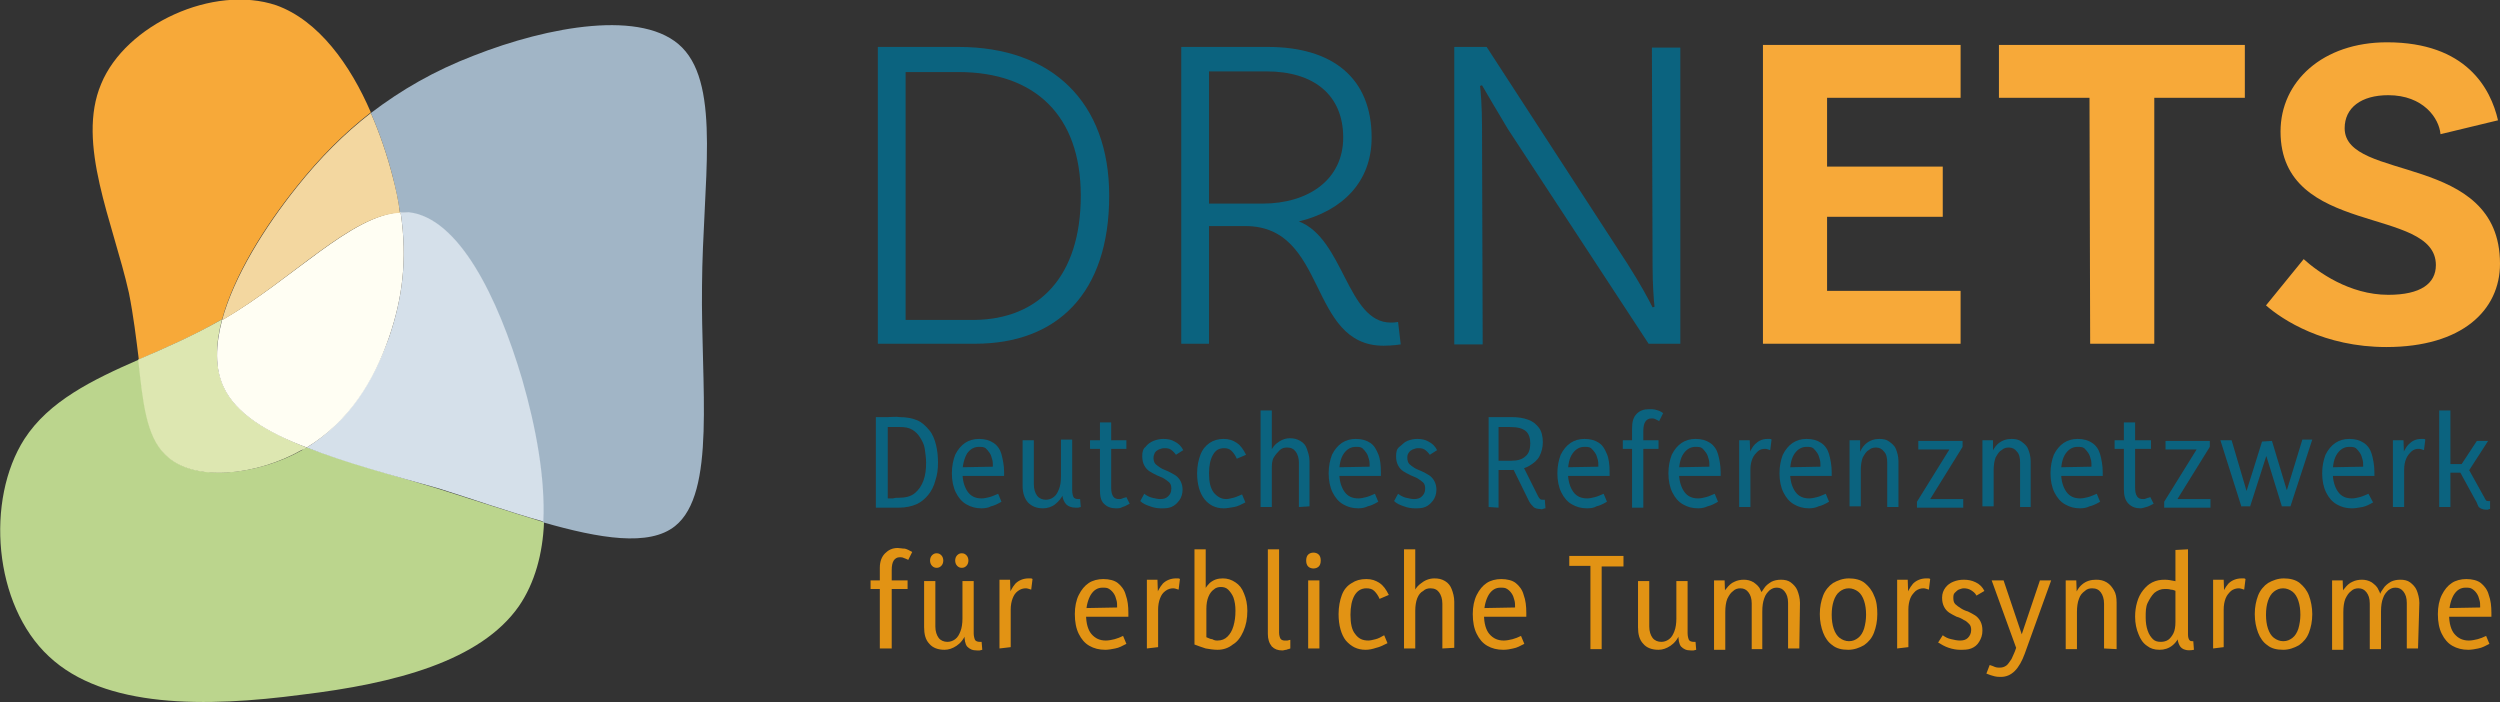 <?xml version="1.0" encoding="UTF-8"?>
<!-- Generator: Adobe Illustrator 28.1.0, SVG Export Plug-In . SVG Version: 6.00 Build 0)  -->
<svg xmlns="http://www.w3.org/2000/svg" xmlns:xlink="http://www.w3.org/1999/xlink" version="1.1" id="Ebene_2_00000045599239759368874940000005926786014333056700_" x="0px" y="0px" viewBox="0 0 378.2 106.2" style="enable-background:new 0 0 378.2 106.2;" xml:space="preserve">
<rect x="0" y="0" width="378.2" height="106.2" fill="#333333" stroke="none"/>
<style type="text/css">
	.st0{fill:#F7A939;}
	.st1{fill:#BBD58D;}
	.st2{fill:#DDE7B1;}
	.st3{fill:#A1B5C6;}
	.st4{fill:#D5E0EA;}
	.st5{fill:#FFFEF3;}
	.st6{fill:#F3D7A0;}
	.st7{fill:#0B637F;}
	.st8{fill:#E29314;}
</style>
<g id="Ebene_1-2">
	<g>
		<g>
			<path class="st0" d="M21,54.4c-0.4-3.2-0.8-6.6-1.5-10.1c-2.4-10.7-8-22.6-4.2-31.6c3.7-9,17-15.1,26.5-11.9     C48.2,3.1,53,9.8,56.1,17c-4,3.1-7.7,6.8-11.2,11.2c-4.9,6.1-9.5,13.5-11.3,20.1C29.5,50.7,25.1,52.6,21,54.4L21,54.4z"></path>
			<path class="st1" d="M7.4,99.3C-1,91.5-2.2,75.6,3.7,66.4c3.7-5.7,10.2-8.9,17.3-12c0.7,6.3,1.2,11.6,4.1,14.4     c4.3,4.2,13.8,3.1,20.6-0.7c0.2-0.2,0.5-0.3,0.8-0.4c5.8,2.2,12.8,4.1,20,6.3c5.4,1.7,10.8,3.5,15.8,5c-0.2,4.8-1.4,9.2-3.8,12.7     c-5.8,8.3-18.7,11.7-32.9,13.4C31.2,107,15.8,107.2,7.4,99.3L7.4,99.3z"></path>
			<path class="st2" d="M25,68.8c-2.9-2.8-3.4-8-4.1-14.4c4.2-1.8,8.5-3.7,12.7-6.1c-1,3.7-1.1,7.2,0.2,10.1     c1.8,4.1,6.5,6.9,12.6,9.3c-0.2,0.2-0.5,0.3-0.8,0.4C38.9,71.9,29.3,73.1,25,68.8z"></path>
			<path class="st3" d="M82.1,79c0.3-6.7-1.1-14.2-3.2-21.5c-3.7-12.6-9.6-24.6-17.2-25.3c-0.4,0-0.8-0.1-1.2,0     c-0.2-1.7-0.6-3.5-1.1-5.5c-0.8-3.1-1.9-6.4-3.3-9.6c4.6-3.5,9.6-6.4,15.6-8.7c11.2-4.4,25.7-7.1,31.5-1.2c5.9,6,3.1,20.6,3,36     c-0.2,15.3,2.2,31.4-4.1,36.4C98.2,82.7,90.8,81.5,82.1,79L82.1,79z"></path>
			<path class="st4" d="M46.4,67.7c6.3-3.9,10.1-10.2,12.5-16.8c1.9-5.6,2.8-11.5,1.7-18.8c0.4,0,0.8,0,1.2,0     c7.6,0.8,13.5,12.8,17.2,25.3c2.1,7.3,3.5,14.9,3.2,21.5c-5-1.4-10.4-3.3-15.8-5C59.3,71.9,52.2,70,46.4,67.7L46.4,67.7z"></path>
			<path class="st5" d="M33.8,58.5c-1.3-2.8-1.2-6.3-0.2-10.1c0,0,0.1-0.1,0.2-0.1c10.5-6.1,19.4-15.8,26.8-16.2     c1.1,7.3,0.2,13.2-1.7,18.8c-2.3,6.7-6.1,12.9-12.5,16.8C40.3,65.4,35.6,62.5,33.8,58.5L33.8,58.5z"></path>
			<path class="st6" d="M33.6,48.4c1.8-6.6,6.5-14.1,11.3-20.1c3.5-4.4,7.2-8.1,11.2-11.2c1.4,3.2,2.5,6.5,3.3,9.6     c0.5,1.9,0.9,3.7,1.1,5.5c-7.4,0.3-16.2,10-26.8,16.2C33.7,48.3,33.7,48.3,33.6,48.4L33.6,48.4z"></path>
		</g>
		<g>
			<g>
				<path class="st0" d="M276.4,14.8v10.4h17.5v7.6h-17.5V44h20.2v8h-29.9V6.8h29.9v8H276.4z"></path>
				<path class="st0" d="M316.1,14.8h-13.7v-8h37.2v8h-13.7V52h-9.7L316.1,14.8L316.1,14.8z"></path>
				<path class="st0" d="M361.3,14.4c-4.1,0-6.6,1.9-6.6,5c0,8.2,23.5,3.6,23.5,20.5c0,7-5.7,12.6-17.2,12.6      c-9.4,0-15.7-4.1-18.2-6.3l5.7-7c2.1,1.9,6.9,5.4,12.8,5.4c4.9,0,7.2-1.7,7.2-4.5c0-9-23.5-4.2-23.5-20.2      c0-7.6,6.4-13.5,16.1-13.5c12,0,15.7,7,16.8,11.8l-8.7,2.1C369,17.9,366.6,14.4,361.3,14.4L361.3,14.4z"></path>
				<path class="st7" d="M167.8,29.6c0,14.8-7.9,22.4-20.3,22.4h-14.7V7.1h12.2C159.2,7.1,167.8,15.5,167.8,29.6z M163.5,29.6      c0-12.2-7-18.7-18.5-18.7H137v37.5h10.4C157.1,48.3,163.5,41.9,163.5,29.6L163.5,29.6z"></path>
				<path class="st7" d="M211.9,52.1c0,0-1.2,0.2-2.6,0.2c-11.5,0-8.4-18.1-20.9-18.1h-5.5V52h-4.2V7.1h13.1      c9.8,0,15.7,4.7,15.7,13.7c0,6.8-4.5,11.1-11,12.7c6.8,2.6,7.3,15.3,13.9,15.3c0.7,0,1.1-0.1,1.1-0.1L211.9,52.1L211.9,52.1z       M191,30.8c6.9,0,12.2-3.6,12.2-10s-4.4-10-11.6-10h-8.7v20L191,30.8L191,30.8z"></path>
				<path class="st7" d="M254.3,52h-4.9l-21.3-32.5c-1.4-2.3-3.6-6.1-3.9-6.6l-0.3,0.1c0.1,0.6,0.3,3.3,0.3,6.1l0.1,33H220V7.1h4.9      l21.3,32.8c2.1,3.3,3.2,5.4,3.8,6.6l0.3-0.1c-0.1-0.8-0.3-3.3-0.3-6.2l-0.1-33h4.3V52L254.3,52z"></path>
			</g>
			<g>
				<path class="st7" d="M136.1,63.1c1.1,0,2,0.2,2.7,0.5s1.3,0.9,1.8,1.5s0.8,1.4,1,2.2c0.2,0.8,0.3,1.7,0.3,2.7s-0.1,1.8-0.4,2.7      c-0.2,0.8-0.6,1.6-1.1,2.2s-1.1,1.1-1.8,1.4c-0.7,0.3-1.6,0.5-2.6,0.5c-0.5,0-1.1,0-1.7,0c-0.6,0-1.2,0-1.8,0V63.1      c0.6,0,1.2,0,1.8,0C135,63.1,135.5,63,136.1,63.1L136.1,63.1z M136,75.3c1,0,1.8-0.2,2.4-0.7s1-1.1,1.3-1.9      c0.3-0.8,0.4-1.7,0.4-2.7c0-0.7-0.1-1.4-0.2-2.1s-0.4-1.2-0.7-1.7c-0.3-0.5-0.7-0.9-1.2-1.2c-0.5-0.3-1.1-0.4-1.9-0.4      c-0.3,0-0.6,0-1,0s-0.8,0-1.1,0l0.3-0.3v11.4l-0.3-0.3c0.4,0,0.8,0,1.1,0C135.4,75.3,135.7,75.3,136,75.3L136,75.3z"></path>
				<path class="st7" d="M148.5,76.9c-0.9,0-1.6-0.2-2.3-0.6c-0.7-0.4-1.2-1-1.6-1.8s-0.6-1.8-0.6-2.9c0-1.1,0.2-2,0.5-2.8      c0.4-0.8,0.9-1.4,1.5-1.8c0.6-0.4,1.3-0.6,2.1-0.6c0.9,0,1.6,0.2,2.2,0.6s1,1,1.2,1.7c0.2,0.8,0.4,1.7,0.4,2.7V72h-7l0-1.3      l5.3-0.1c0-0.4,0-0.8-0.1-1.1c-0.1-0.4-0.2-0.7-0.4-1s-0.4-0.5-0.6-0.7c-0.3-0.2-0.6-0.2-1-0.2c-0.7,0-1.3,0.3-1.8,1      c-0.4,0.7-0.7,1.7-0.7,2.9s0.3,2.2,0.8,2.9s1.2,1,2.1,1c0.4,0,0.8-0.1,1.2-0.2s0.8-0.3,1.3-0.5l0.5,1.2      c-0.5,0.3-1.1,0.6-1.6,0.7C149.6,76.8,149,76.9,148.5,76.9L148.5,76.9z"></path>
				<path class="st7" d="M160.7,74.6h0.2c-0.3,0.8-0.8,1.3-1.3,1.7s-1.2,0.6-1.8,0.6c-1,0-1.7-0.3-2.3-0.9c-0.5-0.6-0.8-1.4-0.8-2.5      v-6.9h1.7v6.7c0,0.7,0.2,1.3,0.5,1.7c0.3,0.4,0.8,0.6,1.3,0.6c0.4,0,0.8-0.1,1.2-0.4c0.4-0.3,0.6-0.7,0.8-1.2      c0.2-0.5,0.3-1.1,0.3-1.9v-5.6h1.7v7.7c0,0.4,0.1,0.8,0.2,1c0.1,0.2,0.4,0.3,0.7,0.3h0.1c0,0,0.1,0,0.2,0l0.1,1.2      c-0.1,0-0.3,0.1-0.4,0.1s-0.3,0-0.4,0c-0.6,0-1.1-0.2-1.4-0.5S160.7,75.4,160.7,74.6L160.7,74.6z"></path>
				<path class="st7" d="M164.9,67.9v-1.3h5.5v1.3H164.9z M168.8,76.9c-0.7,0-1.3-0.2-1.8-0.7s-0.6-1.2-0.6-2.2V63.9h1.7v9.9      c0,0.6,0.1,1,0.3,1.3c0.2,0.3,0.5,0.4,0.9,0.4c0.2,0,0.3,0,0.5-0.1c0.2-0.1,0.4-0.1,0.6-0.2l0.5,1c-0.4,0.2-0.7,0.4-1.1,0.5      C169.5,76.9,169.2,76.9,168.8,76.9L168.8,76.9z"></path>
				<path class="st7" d="M175.6,76.9c-0.5,0-1.1-0.1-1.6-0.3c-0.6-0.2-1.1-0.4-1.5-0.8l0.6-1.1c0.4,0.3,0.8,0.5,1.2,0.6      s0.9,0.2,1.2,0.2c0.5,0,0.9-0.1,1.2-0.4s0.5-0.6,0.5-1.2c0-0.4-0.1-0.7-0.3-0.9c-0.2-0.2-0.5-0.4-0.8-0.6s-0.7-0.3-1.1-0.5      s-0.8-0.4-1.1-0.6s-0.6-0.5-0.8-0.9s-0.3-0.8-0.3-1.4s0.1-1.1,0.5-1.4c0.3-0.4,0.7-0.7,1.2-0.9s1-0.3,1.5-0.3      c0.6,0,1.2,0.1,1.7,0.4c0.6,0.3,1,0.7,1.3,1.3l-1.1,0.7c-0.2-0.3-0.5-0.6-0.8-0.8s-0.7-0.2-1-0.2c-0.3,0-0.5,0.1-0.8,0.2      c-0.2,0.1-0.4,0.2-0.6,0.5c-0.1,0.2-0.2,0.5-0.2,0.8c0,0.3,0.1,0.7,0.3,0.9c0.2,0.2,0.5,0.4,0.8,0.6s0.7,0.3,1.1,0.5      c0.4,0.2,0.8,0.4,1.1,0.6c0.3,0.2,0.6,0.5,0.8,0.9s0.3,0.8,0.3,1.3c0,0.6-0.2,1.2-0.5,1.6s-0.7,0.8-1.2,1S176.2,76.9,175.6,76.9      L175.6,76.9z"></path>
				<path class="st7" d="M185.1,76.9c-1.2,0-2.2-0.5-2.9-1.4c-0.7-0.9-1.1-2.2-1.1-3.9c0-1.1,0.2-2,0.5-2.8s0.8-1.4,1.4-1.8      c0.6-0.4,1.3-0.6,2.1-0.6c0.8,0,1.4,0.2,2,0.6c0.6,0.4,1,1,1.4,1.8l-1.4,0.6c-0.2-0.5-0.5-0.9-0.8-1.2c-0.3-0.3-0.7-0.4-1.1-0.4      c-0.8,0-1.3,0.3-1.7,1s-0.6,1.6-0.6,2.8c0,1.3,0.2,2.2,0.7,2.9c0.5,0.6,1.1,1,1.9,1c0.3,0,0.7-0.1,1.1-0.2s0.8-0.3,1.3-0.5      l0.5,1.2c-0.6,0.3-1.1,0.6-1.7,0.7C186.1,76.8,185.6,76.9,185.1,76.9L185.1,76.9z"></path>
				<path class="st7" d="M196.5,76.7V70c0-0.7-0.2-1.3-0.5-1.7s-0.7-0.6-1.3-0.6c-0.4,0-0.8,0.1-1.1,0.4s-0.6,0.6-0.9,1.1      s-0.3,1.1-0.3,1.9v5.6h-1.7V62.1h1.7l0,7.3h-0.6c0.3-1,0.7-1.8,1.3-2.3c0.6-0.5,1.3-0.8,2-0.8c0.6,0,1.1,0.1,1.6,0.4      s0.8,0.6,1,1.2s0.4,1.1,0.4,1.9v6.8L196.5,76.7L196.5,76.7z"></path>
				<path class="st7" d="M205.5,76.9c-0.9,0-1.6-0.2-2.3-0.6s-1.2-1-1.6-1.8s-0.6-1.8-0.6-2.9c0-1.1,0.2-2,0.5-2.8      c0.4-0.8,0.9-1.4,1.5-1.8c0.6-0.4,1.3-0.6,2.1-0.6c0.9,0,1.6,0.2,2.2,0.6s0.9,1,1.2,1.7s0.4,1.7,0.4,2.7V72h-7l0-1.3l5.3-0.1      c0-0.4,0-0.8-0.1-1.1c-0.1-0.4-0.2-0.7-0.4-1c-0.2-0.3-0.4-0.5-0.6-0.7c-0.3-0.2-0.6-0.2-1-0.2c-0.7,0-1.3,0.3-1.8,1      s-0.7,1.7-0.7,2.9s0.3,2.2,0.8,2.9s1.2,1,2.1,1c0.4,0,0.8-0.1,1.2-0.2s0.8-0.3,1.3-0.5l0.5,1.2c-0.5,0.3-1.1,0.6-1.6,0.7      C206.5,76.8,206,76.9,205.5,76.9L205.5,76.9z"></path>
				<path class="st7" d="M214,76.9c-0.5,0-1.1-0.1-1.6-0.3c-0.6-0.2-1.1-0.4-1.5-0.8l0.6-1.1c0.4,0.3,0.8,0.5,1.2,0.6      s0.9,0.2,1.2,0.2c0.5,0,0.9-0.1,1.2-0.4s0.5-0.6,0.5-1.2c0-0.4-0.1-0.7-0.3-0.9c-0.2-0.2-0.5-0.4-0.8-0.6s-0.7-0.3-1.1-0.5      s-0.8-0.4-1.1-0.6s-0.6-0.5-0.8-0.9s-0.3-0.8-0.3-1.4s0.1-1.1,0.5-1.4s0.7-0.7,1.2-0.9c0.5-0.2,1-0.3,1.5-0.3      c0.6,0,1.2,0.1,1.7,0.4c0.6,0.3,1,0.7,1.3,1.3l-1.1,0.7c-0.2-0.3-0.5-0.6-0.8-0.8s-0.7-0.2-1-0.2c-0.3,0-0.5,0.1-0.8,0.2      c-0.2,0.1-0.4,0.2-0.6,0.5s-0.2,0.5-0.2,0.8c0,0.3,0.1,0.7,0.3,0.9c0.2,0.2,0.5,0.4,0.8,0.6s0.7,0.3,1.1,0.5      c0.4,0.2,0.8,0.4,1.1,0.6s0.6,0.5,0.8,0.9s0.3,0.8,0.3,1.3c0,0.6-0.2,1.2-0.5,1.6s-0.7,0.8-1.2,1S214.6,76.9,214,76.9L214,76.9z      "></path>
				<path class="st7" d="M225.2,76.7V63.1c0.5,0,1.1,0,1.6,0c0.5,0,1.1,0,1.8,0c1,0,1.8,0.1,2.6,0.4s1.2,0.7,1.6,1.2      s0.6,1.3,0.6,2.2c0,0.8-0.2,1.5-0.5,2.1s-0.9,1.1-1.6,1.5s-1.6,0.6-2.6,0.6h-2.6v-1.4h2.5c1,0,1.7-0.2,2.2-0.7      c0.5-0.4,0.7-1.1,0.7-1.9c0-0.8-0.2-1.5-0.7-1.9s-1.2-0.6-2.4-0.6c-0.3,0-0.6,0-1,0c-0.4,0-0.7,0-1,0l0.3-0.3v12.5L225.2,76.7      L225.2,76.7z M228.6,70.3l1.6-0.2l2.5,5c0.1,0.2,0.2,0.3,0.3,0.4c0.1,0.1,0.3,0.1,0.5,0.1h0.1c0,0,0.1,0,0.1,0l0.1,1.3      c-0.1,0-0.2,0-0.4,0.1s-0.3,0-0.4,0c-0.4,0-0.8-0.1-1-0.3s-0.5-0.5-0.7-0.9L228.6,70.3L228.6,70.3z"></path>
				<path class="st7" d="M240.1,76.9c-0.9,0-1.6-0.2-2.3-0.6s-1.2-1-1.6-1.8s-0.6-1.8-0.6-2.9c0-1.1,0.2-2,0.5-2.8      c0.4-0.8,0.9-1.4,1.5-1.8c0.6-0.4,1.3-0.6,2.1-0.6c0.9,0,1.6,0.2,2.2,0.6s0.9,1,1.2,1.7s0.4,1.7,0.4,2.7V72h-7l0-1.3l5.3-0.1      c0-0.4,0-0.8-0.1-1.1c-0.1-0.4-0.2-0.7-0.4-1c-0.2-0.3-0.4-0.5-0.6-0.7c-0.3-0.2-0.6-0.2-1-0.2c-0.7,0-1.3,0.3-1.8,1      s-0.7,1.7-0.7,2.9s0.3,2.2,0.8,2.9s1.2,1,2.1,1c0.4,0,0.8-0.1,1.2-0.2s0.8-0.3,1.3-0.5l0.5,1.2c-0.5,0.3-1.1,0.6-1.6,0.7      C241.2,76.8,240.7,76.9,240.1,76.9L240.1,76.9z"></path>
				<path class="st7" d="M245.5,67.9v-1.3h5.4v1.3H245.5z M246.9,76.7V64.8c0-1,0.2-1.7,0.7-2.2c0.5-0.5,1.1-0.7,1.9-0.7      c0.3,0,0.7,0,1,0.1c0.4,0.1,0.7,0.2,1.1,0.5l-0.6,1.2c-0.2-0.1-0.4-0.2-0.6-0.3c-0.2-0.1-0.4-0.1-0.6-0.1      c-0.4,0-0.7,0.2-0.9,0.5s-0.3,0.8-0.3,1.4v11.6H246.9L246.9,76.7z"></path>
				<path class="st7" d="M256.9,76.9c-0.9,0-1.6-0.2-2.3-0.6s-1.2-1-1.6-1.8s-0.6-1.8-0.6-2.9c0-1.1,0.2-2,0.5-2.8      c0.4-0.8,0.9-1.4,1.5-1.8c0.6-0.4,1.3-0.6,2.1-0.6c0.9,0,1.6,0.2,2.2,0.6s1,1,1.2,1.7s0.4,1.7,0.4,2.7V72h-7l0-1.3l5.3-0.1      c0-0.4,0-0.8-0.1-1.1c-0.1-0.4-0.2-0.7-0.4-1c-0.2-0.3-0.4-0.5-0.6-0.7c-0.3-0.2-0.6-0.2-1-0.2c-0.7,0-1.3,0.3-1.8,1      s-0.7,1.7-0.7,2.9s0.3,2.2,0.8,2.9s1.2,1,2.1,1c0.4,0,0.8-0.1,1.2-0.2s0.8-0.3,1.3-0.5l0.5,1.2c-0.5,0.3-1.1,0.6-1.6,0.7      C257.9,76.8,257.4,76.9,256.9,76.9L256.9,76.9z"></path>
				<path class="st7" d="M263.1,76.7V66.6h1.6l0.1,2.8h-0.4c0.2-0.9,0.6-1.7,1.1-2.2c0.5-0.5,1.1-0.8,1.9-0.8c0.1,0,0.2,0,0.3,0      s0.2,0,0.3,0.1l-0.2,1.6c-0.3-0.1-0.5-0.2-0.8-0.2c-0.4,0-0.8,0.1-1.1,0.4s-0.6,0.6-0.8,1.1c-0.2,0.5-0.3,1-0.3,1.7v5.6      L263.1,76.7L263.1,76.7z"></path>
				<path class="st7" d="M273.7,76.9c-0.9,0-1.6-0.2-2.3-0.6s-1.2-1-1.6-1.8c-0.4-0.8-0.6-1.8-0.6-2.9c0-1.1,0.2-2,0.5-2.8      c0.4-0.8,0.9-1.4,1.5-1.8c0.6-0.4,1.3-0.6,2.1-0.6c0.9,0,1.6,0.2,2.2,0.6s1,1,1.2,1.7s0.4,1.7,0.4,2.7V72h-7l0-1.3l5.3-0.1      c0-0.4,0-0.8-0.1-1.1c-0.1-0.4-0.2-0.7-0.4-1c-0.2-0.3-0.4-0.5-0.6-0.7c-0.3-0.2-0.6-0.2-1-0.2c-0.7,0-1.3,0.3-1.8,1      s-0.7,1.7-0.7,2.9s0.3,2.2,0.8,2.9s1.2,1,2.1,1c0.4,0,0.8-0.1,1.2-0.2s0.8-0.3,1.3-0.5l0.5,1.2c-0.5,0.3-1.1,0.6-1.6,0.7      C274.7,76.8,274.2,76.9,273.7,76.9L273.7,76.9z"></path>
				<path class="st7" d="M285.5,76.7V70c0-0.7-0.1-1.3-0.5-1.7c-0.3-0.4-0.7-0.6-1.2-0.6c-0.4,0-0.8,0.1-1.1,0.4      c-0.4,0.2-0.6,0.6-0.9,1.1c-0.2,0.5-0.3,1.2-0.3,1.9v5.5h-1.7V66.6h1.6l0,2.8H281c0.3-1,0.7-1.8,1.3-2.3c0.6-0.5,1.3-0.7,2-0.7      c0.6,0,1.1,0.1,1.5,0.4c0.4,0.3,0.8,0.6,1,1.1s0.4,1.1,0.4,1.9v6.9L285.5,76.7L285.5,76.7z"></path>
				<path class="st7" d="M297,75.5v1.3h-7v-0.9l4.9-7.9h-4.7v-1.3h6.7v0.9l-4.9,7.9L297,75.5L297,75.5z"></path>
				<path class="st7" d="M305.6,76.7V70c0-0.7-0.1-1.3-0.5-1.7c-0.3-0.4-0.7-0.6-1.2-0.6c-0.4,0-0.8,0.1-1.1,0.4      c-0.4,0.2-0.6,0.6-0.9,1.1c-0.2,0.5-0.3,1.2-0.3,1.9v5.5h-1.7V66.6h1.6l0,2.8h-0.5c0.3-1,0.7-1.8,1.3-2.3c0.6-0.5,1.3-0.7,2-0.7      c0.6,0,1.1,0.1,1.5,0.4c0.4,0.3,0.8,0.6,1,1.1s0.4,1.1,0.4,1.9v6.9L305.6,76.7L305.6,76.7z"></path>
				<path class="st7" d="M314.7,76.9c-0.9,0-1.6-0.2-2.3-0.6s-1.2-1-1.6-1.8c-0.4-0.8-0.6-1.8-0.6-2.9c0-1.1,0.2-2,0.5-2.8      c0.4-0.8,0.9-1.4,1.5-1.8c0.6-0.4,1.3-0.6,2.1-0.6c0.9,0,1.6,0.2,2.2,0.6s1,1,1.2,1.7s0.4,1.7,0.4,2.7V72h-7l0-1.3l5.3-0.1      c0-0.4,0-0.8-0.1-1.1c-0.1-0.4-0.2-0.7-0.4-1c-0.2-0.3-0.4-0.5-0.6-0.7c-0.3-0.2-0.6-0.2-1-0.2c-0.7,0-1.3,0.3-1.8,1      s-0.7,1.7-0.7,2.9s0.3,2.2,0.8,2.9s1.2,1,2.1,1c0.4,0,0.8-0.1,1.2-0.2s0.8-0.3,1.3-0.5l0.5,1.2c-0.5,0.3-1.1,0.6-1.6,0.7      C315.7,76.8,315.2,76.9,314.7,76.9L314.7,76.9z"></path>
				<path class="st7" d="M319.9,67.9v-1.3h5.5v1.3H319.9z M323.8,76.9c-0.7,0-1.3-0.2-1.8-0.7s-0.7-1.2-0.7-2.2V63.9h1.7v9.9      c0,0.6,0.1,1,0.3,1.3c0.2,0.3,0.5,0.4,0.9,0.4c0.2,0,0.3,0,0.5-0.1c0.2-0.1,0.4-0.1,0.6-0.2l0.5,1c-0.4,0.2-0.7,0.4-1.1,0.5      S324.1,76.9,323.8,76.9L323.8,76.9z"></path>
				<path class="st7" d="M334.4,75.5v1.3h-7v-0.9l4.9-7.9h-4.7v-1.3h6.7v0.9l-4.9,7.9L334.4,75.5L334.4,75.5z"></path>
				<path class="st7" d="M339.1,76.7l-3.2-10.1h1.7l2.5,8.5h-0.5l2.6-8.3l1.5-0.1l2.5,8.3h-0.5l2.6-8.5h1.5l-3.3,10.1h-1.3l-2.5-8.1      h0.3l-2.6,8.1H339.1L339.1,76.7z"></path>
				<path class="st7" d="M355.8,76.9c-0.9,0-1.6-0.2-2.3-0.6s-1.2-1-1.6-1.8c-0.4-0.8-0.6-1.8-0.6-2.9c0-1.1,0.2-2,0.5-2.8      c0.4-0.8,0.9-1.4,1.5-1.8c0.6-0.4,1.3-0.6,2.1-0.6c0.9,0,1.6,0.2,2.2,0.6s1,1,1.2,1.7s0.4,1.7,0.4,2.7V72h-7l0-1.3l5.3-0.1      c0-0.4,0-0.8-0.1-1.1c-0.1-0.4-0.2-0.7-0.4-1c-0.2-0.3-0.4-0.5-0.6-0.7c-0.3-0.2-0.6-0.2-1-0.2c-0.7,0-1.3,0.3-1.8,1      s-0.7,1.7-0.7,2.9s0.3,2.2,0.8,2.9s1.2,1,2.1,1c0.4,0,0.8-0.1,1.2-0.2s0.8-0.3,1.3-0.5L359,76c-0.5,0.3-1.1,0.6-1.6,0.7      C356.8,76.8,356.3,76.9,355.8,76.9L355.8,76.9z"></path>
				<path class="st7" d="M362,76.7V66.6h1.6l0.1,2.8h-0.4c0.2-0.9,0.6-1.7,1.1-2.2c0.5-0.5,1.1-0.8,1.9-0.8c0.1,0,0.2,0,0.3,0      s0.2,0,0.3,0.1l-0.2,1.6c-0.3-0.1-0.5-0.2-0.8-0.2c-0.4,0-0.8,0.1-1.1,0.4s-0.6,0.6-0.8,1.1c-0.2,0.5-0.3,1-0.3,1.7v5.6      L362,76.7L362,76.7z"></path>
				<path class="st7" d="M370.7,76.7h-1.7V62.1h1.7V76.7z M374.5,75.7l-2.3-4.2h-2.4v-1.3l2.6,0l2.3-3.5h1.7l-3.1,4.8v-0.8l2.5,4.5      c0.1,0.2,0.2,0.4,0.3,0.5s0.2,0.1,0.3,0.1h0.1c0,0,0.1,0,0.2,0v1.2c-0.1,0-0.2,0-0.3,0.1c-0.1,0-0.2,0-0.3,0      c-0.4,0-0.7-0.1-1-0.3S374.8,76.1,374.5,75.7L374.5,75.7z"></path>
				<path class="st8" d="M131.7,89.1v-1.3h5.6v1.3H131.7z M133.1,98.1V85.9c0-1,0.3-1.7,0.8-2.2c0.5-0.5,1.1-0.8,1.9-0.8      c0.3,0,0.7,0.1,1.1,0.1c0.4,0.1,0.7,0.3,1.1,0.5l-0.6,1.2c-0.2-0.1-0.4-0.2-0.7-0.3c-0.2-0.1-0.4-0.1-0.6-0.1      c-0.4,0-0.7,0.2-0.9,0.5c-0.2,0.3-0.3,0.8-0.3,1.4v11.9L133.1,98.1L133.1,98.1z"></path>
				<path class="st8" d="M145.9,95.9h0.2c-0.3,0.8-0.8,1.4-1.4,1.8s-1.2,0.6-1.8,0.6c-1,0-1.8-0.3-2.3-0.9c-0.6-0.6-0.8-1.5-0.8-2.5      v-7h1.7v6.9c0,0.7,0.2,1.3,0.5,1.7c0.3,0.4,0.8,0.6,1.3,0.6c0.4,0,0.8-0.1,1.2-0.4s0.6-0.7,0.8-1.2c0.2-0.5,0.3-1.2,0.3-1.9      v-5.7h1.7v7.9c0,0.4,0.1,0.8,0.2,1c0.1,0.2,0.4,0.3,0.7,0.3h0.1c0,0,0.1,0,0.2,0l0.1,1.2c-0.1,0-0.3,0.1-0.4,0.1      c-0.1,0-0.3,0-0.4,0c-0.7,0-1.1-0.2-1.5-0.6C146,97.4,145.9,96.8,145.9,95.9L145.9,95.9z M141.7,85.9c-0.3,0-0.5-0.1-0.7-0.3      c-0.2-0.2-0.3-0.5-0.3-0.8s0.1-0.6,0.3-0.8c0.2-0.2,0.4-0.3,0.7-0.3s0.5,0.1,0.7,0.3c0.2,0.2,0.3,0.5,0.3,0.8s-0.1,0.6-0.3,0.8      C142.2,85.8,142,85.9,141.7,85.9L141.7,85.9z M145.5,85.9c-0.3,0-0.5-0.1-0.7-0.3c-0.2-0.2-0.3-0.5-0.3-0.8s0.1-0.6,0.3-0.8      c0.2-0.2,0.4-0.3,0.7-0.3c0.3,0,0.5,0.1,0.7,0.3c0.2,0.2,0.3,0.5,0.3,0.8s-0.1,0.6-0.3,0.8C146,85.8,145.8,85.9,145.5,85.9z"></path>
				<path class="st8" d="M151.2,98.1V87.7h1.6l0.1,2.9h-0.4c0.2-1,0.6-1.7,1.1-2.3c0.5-0.5,1.2-0.8,2-0.8c0.1,0,0.2,0,0.3,0      c0.1,0,0.2,0,0.3,0.1l-0.2,1.6c-0.3-0.1-0.6-0.2-0.8-0.2c-0.4,0-0.8,0.1-1.2,0.4s-0.6,0.6-0.8,1.1c-0.2,0.5-0.3,1.1-0.3,1.7v5.7      L151.2,98.1L151.2,98.1z"></path>
				<path class="st8" d="M167.2,98.3c-0.9,0-1.7-0.2-2.4-0.6c-0.7-0.4-1.2-1-1.6-1.8s-0.6-1.8-0.6-3c0-1.1,0.2-2.1,0.6-2.9      c0.4-0.8,0.9-1.4,1.5-1.8c0.6-0.4,1.4-0.6,2.2-0.6c0.9,0,1.7,0.2,2.2,0.6s1,1,1.2,1.8c0.3,0.8,0.4,1.7,0.4,2.7v0.6h-7.1l0-1.3      l5.4-0.1c0-0.4,0-0.8-0.1-1.1c-0.1-0.4-0.2-0.7-0.4-1c-0.2-0.3-0.4-0.5-0.7-0.7c-0.3-0.2-0.6-0.2-1-0.2c-0.7,0-1.3,0.3-1.8,1.1      c-0.4,0.7-0.7,1.7-0.7,3s0.3,2.3,0.8,2.9c0.6,0.7,1.3,1,2.2,1c0.4,0,0.9-0.1,1.3-0.2c0.4-0.1,0.9-0.3,1.3-0.5l0.5,1.2      c-0.6,0.3-1.1,0.6-1.7,0.7C168.2,98.2,167.7,98.3,167.2,98.3L167.2,98.3z"></path>
				<path class="st8" d="M173.5,98.1V87.7h1.6l0.1,2.9h-0.4c0.2-1,0.6-1.7,1.1-2.3c0.5-0.5,1.2-0.8,2-0.8c0.1,0,0.2,0,0.3,0      c0.1,0,0.2,0,0.3,0.1l-0.2,1.6c-0.3-0.1-0.6-0.2-0.8-0.2c-0.4,0-0.8,0.1-1.2,0.4s-0.6,0.6-0.8,1.1c-0.2,0.5-0.3,1.1-0.3,1.7v5.7      L173.5,98.1L173.5,98.1z"></path>
				<path class="st8" d="M184.2,98.3c-0.6,0-1.2-0.1-1.8-0.2c-0.6-0.2-1.2-0.4-1.7-0.6V83.1h1.7l0,7.3h-0.7c0.3-1,0.8-1.7,1.3-2.2      c0.6-0.5,1.2-0.7,2-0.7c0.7,0,1.3,0.2,1.9,0.6s1,0.9,1.3,1.7c0.3,0.7,0.5,1.6,0.5,2.6c0,1.2-0.2,2.2-0.6,3.1      c-0.4,0.9-0.9,1.6-1.6,2C185.9,98,185.1,98.3,184.2,98.3L184.2,98.3z M184.2,96.9c0.6,0,1.1-0.2,1.5-0.6      c0.4-0.4,0.7-0.9,0.9-1.6c0.2-0.7,0.3-1.4,0.3-2.3c0-0.8-0.1-1.4-0.3-2c-0.2-0.5-0.5-0.9-0.8-1.2s-0.7-0.4-1.1-0.4      c-0.4,0-0.8,0.1-1.1,0.4c-0.3,0.2-0.6,0.6-0.8,1.1c-0.2,0.5-0.3,1.1-0.3,1.8l0,4.3c0.3,0.1,0.6,0.3,0.9,0.3      C183.7,96.9,184,96.9,184.2,96.9L184.2,96.9z"></path>
				<path class="st8" d="M191.8,95.9V83.1h1.7v12.6c0,0.4,0.1,0.7,0.2,0.9c0.1,0.2,0.4,0.3,0.6,0.3c0.1,0,0.3,0,0.4,0      c0.2,0,0.3-0.1,0.5-0.1l0,1.3c-0.2,0.1-0.4,0.1-0.6,0.2c-0.2,0-0.4,0.1-0.6,0.1c-0.7,0-1.2-0.2-1.6-0.6      C192,97.3,191.8,96.7,191.8,95.9L191.8,95.9z"></path>
				<path class="st8" d="M198.7,86c-0.3,0-0.6-0.1-0.8-0.3c-0.2-0.2-0.3-0.5-0.3-0.9c0-0.4,0.1-0.7,0.3-0.9c0.2-0.2,0.5-0.3,0.8-0.3      s0.6,0.1,0.8,0.3c0.2,0.2,0.3,0.5,0.3,0.9c0,0.4-0.1,0.7-0.3,0.9C199.3,85.9,199,86,198.7,86L198.7,86z M197.9,98.1V87.8h1.7      v10.3H197.9z"></path>
				<path class="st8" d="M206.6,98.3c-1.3,0-2.2-0.5-3-1.4c-0.7-0.9-1.1-2.3-1.1-4c0-1.1,0.2-2.1,0.5-2.9c0.3-0.8,0.8-1.4,1.5-1.8      c0.6-0.4,1.3-0.6,2.2-0.6c0.8,0,1.4,0.2,2,0.6c0.6,0.4,1,1,1.4,1.8l-1.4,0.6c-0.2-0.5-0.5-0.9-0.8-1.2s-0.7-0.4-1.2-0.4      c-0.8,0-1.4,0.4-1.8,1.1c-0.4,0.7-0.6,1.7-0.6,2.9c0,1.3,0.2,2.3,0.7,2.9c0.5,0.7,1.1,1,2,1c0.3,0,0.7-0.1,1.1-0.2      c0.4-0.1,0.8-0.3,1.3-0.6l0.5,1.2c-0.6,0.3-1.2,0.6-1.7,0.7C207.6,98.2,207.1,98.3,206.6,98.3L206.6,98.3z"></path>
				<path class="st8" d="M218.2,98.1v-6.8c0-0.7-0.2-1.3-0.5-1.7s-0.7-0.6-1.3-0.6c-0.4,0-0.8,0.1-1.1,0.4c-0.4,0.2-0.7,0.6-0.9,1.1      c-0.2,0.5-0.3,1.2-0.3,1.9v5.7h-1.7V83.1h1.7l0,7.5h-0.6c0.3-1,0.7-1.8,1.4-2.3c0.6-0.5,1.3-0.8,2.1-0.8c0.6,0,1.1,0.1,1.6,0.4      s0.8,0.7,1,1.2s0.4,1.2,0.4,1.9v7L218.2,98.1L218.2,98.1z"></path>
				<path class="st8" d="M227.4,98.3c-0.9,0-1.7-0.2-2.4-0.6s-1.2-1-1.6-1.8s-0.6-1.8-0.6-3c0-1.1,0.2-2.1,0.6-2.9      c0.4-0.8,0.9-1.4,1.5-1.8c0.6-0.4,1.4-0.6,2.2-0.6c0.9,0,1.7,0.2,2.2,0.6s1,1,1.2,1.8c0.3,0.8,0.4,1.7,0.4,2.7v0.6h-7.1l0-1.3      l5.4-0.1c0-0.4,0-0.8-0.1-1.1c-0.1-0.4-0.2-0.7-0.4-1c-0.2-0.3-0.4-0.5-0.7-0.7c-0.3-0.2-0.6-0.2-1-0.2c-0.7,0-1.3,0.3-1.8,1.1      c-0.4,0.7-0.7,1.7-0.7,3s0.3,2.3,0.8,2.9c0.6,0.7,1.3,1,2.2,1c0.4,0,0.9-0.1,1.3-0.2c0.4-0.1,0.9-0.3,1.3-0.5l0.5,1.2      c-0.6,0.3-1.1,0.6-1.7,0.7C228.5,98.2,228,98.3,227.4,98.3L227.4,98.3z"></path>
				<path class="st8" d="M245.6,84.2v1.5H242l0.3-0.3v12.8h-1.7V85.3l0.3,0.3h-3.5v-1.5H245.6L245.6,84.2z"></path>
				<path class="st8" d="M253.9,95.9h0.2c-0.3,0.8-0.8,1.4-1.4,1.8s-1.2,0.6-1.8,0.6c-1,0-1.8-0.3-2.3-0.9c-0.6-0.6-0.8-1.5-0.8-2.5      v-7h1.7v6.9c0,0.7,0.2,1.3,0.5,1.7c0.3,0.4,0.8,0.6,1.3,0.6c0.4,0,0.8-0.1,1.2-0.4s0.6-0.7,0.8-1.2c0.2-0.5,0.3-1.2,0.3-1.9      v-5.7h1.7v7.9c0,0.4,0.1,0.8,0.2,1c0.1,0.2,0.4,0.3,0.7,0.3h0.1c0,0,0.1,0,0.2,0l0.1,1.2c-0.1,0-0.3,0.1-0.4,0.1      c-0.1,0-0.3,0-0.4,0c-0.7,0-1.1-0.2-1.5-0.6C254,97.4,253.9,96.8,253.9,95.9L253.9,95.9z"></path>
				<path class="st8" d="M272.2,98.1h-1.7v-6.9c0-0.8-0.2-1.3-0.5-1.7c-0.3-0.4-0.7-0.6-1.2-0.6c-0.4,0-0.7,0.1-1.1,0.4      c-0.3,0.3-0.6,0.6-0.8,1.2c-0.2,0.5-0.3,1.2-0.3,2v5.7H265v-6.9c0-0.8-0.2-1.3-0.5-1.7c-0.3-0.4-0.7-0.6-1.2-0.6      c-0.4,0-0.8,0.1-1.1,0.4c-0.4,0.3-0.6,0.6-0.9,1.2c-0.2,0.5-0.3,1.2-0.3,2v5.7h-1.7V87.8h1.6l0.1,2.9h-0.6      c0.2-0.7,0.4-1.3,0.8-1.7c0.3-0.4,0.7-0.8,1.2-1c0.4-0.2,0.9-0.3,1.4-0.3c0.5,0,1,0.1,1.5,0.4c0.4,0.3,0.8,0.6,1,1.1      c0.3,0.5,0.4,1,0.5,1.7H266c0.2-0.7,0.4-1.3,0.8-1.8c0.3-0.5,0.7-0.8,1.2-1.1c0.4-0.2,0.9-0.3,1.4-0.3c0.6,0,1.1,0.1,1.5,0.4      s0.8,0.7,1,1.2s0.4,1.2,0.4,1.9L272.2,98.1L272.2,98.1z"></path>
				<path class="st8" d="M284,92.9c0,1.1-0.2,2-0.5,2.8c-0.3,0.8-0.8,1.4-1.5,1.9c-0.7,0.4-1.5,0.7-2.4,0.7c-1,0-1.8-0.2-2.4-0.7      c-0.6-0.4-1.1-1.1-1.4-1.9c-0.3-0.8-0.5-1.7-0.5-2.8c0-1.1,0.2-2,0.5-2.8c0.3-0.8,0.9-1.5,1.5-1.9c0.7-0.4,1.5-0.7,2.4-0.7      s1.8,0.2,2.4,0.7s1.1,1.1,1.4,1.9C283.9,90.9,284,91.9,284,92.9L284,92.9z M282.3,93c0-0.8-0.1-1.5-0.3-2.1      c-0.2-0.6-0.5-1.1-0.9-1.4c-0.4-0.3-0.9-0.5-1.4-0.5c-0.6,0-1,0.2-1.4,0.5c-0.4,0.3-0.7,0.8-0.9,1.4c-0.2,0.6-0.3,1.3-0.3,2.1      s0.1,1.5,0.3,2.1c0.2,0.6,0.5,1.1,0.9,1.4c0.4,0.3,0.9,0.5,1.4,0.5c0.6,0,1-0.2,1.4-0.5c0.4-0.3,0.7-0.8,0.9-1.4      C282.2,94.4,282.3,93.7,282.3,93L282.3,93z"></path>
				<path class="st8" d="M287,98.1V87.7h1.6l0.1,2.9h-0.4c0.2-1,0.6-1.7,1.1-2.3c0.5-0.5,1.2-0.8,2-0.8c0.1,0,0.2,0,0.3,0      s0.2,0,0.3,0.1l-0.2,1.6c-0.3-0.1-0.6-0.2-0.8-0.2c-0.4,0-0.8,0.1-1.2,0.4c-0.3,0.3-0.6,0.6-0.8,1.1c-0.2,0.5-0.3,1.1-0.3,1.7      v5.7L287,98.1L287,98.1z"></path>
				<path class="st8" d="M296.5,98.3c-0.5,0-1.1-0.1-1.7-0.3c-0.6-0.2-1.1-0.5-1.6-0.8l0.7-1.1c0.4,0.3,0.8,0.5,1.3,0.6      c0.4,0.1,0.9,0.2,1.3,0.2c0.5,0,0.9-0.1,1.2-0.4c0.3-0.3,0.5-0.7,0.5-1.2c0-0.4-0.1-0.7-0.3-0.9c-0.2-0.2-0.5-0.5-0.8-0.6      c-0.3-0.2-0.7-0.4-1.1-0.5c-0.4-0.2-0.8-0.4-1.1-0.6c-0.3-0.2-0.6-0.5-0.8-0.9c-0.2-0.4-0.3-0.8-0.3-1.4c0-0.6,0.2-1.1,0.5-1.5      c0.3-0.4,0.7-0.7,1.2-0.9c0.5-0.2,1-0.3,1.6-0.3c0.6,0,1.2,0.1,1.8,0.4c0.6,0.3,1,0.7,1.3,1.3l-1.2,0.7      c-0.2-0.4-0.5-0.6-0.8-0.8c-0.3-0.2-0.7-0.3-1.1-0.3c-0.3,0-0.5,0.1-0.8,0.2c-0.2,0.1-0.4,0.3-0.6,0.5c-0.2,0.2-0.2,0.5-0.2,0.8      c0,0.4,0.1,0.7,0.3,0.9c0.2,0.2,0.5,0.4,0.8,0.6s0.7,0.4,1.1,0.5c0.4,0.2,0.8,0.4,1.1,0.6c0.3,0.2,0.6,0.5,0.8,0.9      s0.3,0.8,0.3,1.4c0,0.7-0.2,1.2-0.5,1.7s-0.7,0.8-1.2,1S297.1,98.3,296.5,98.3L296.5,98.3z"></path>
				<path class="st8" d="M310.3,87.8l-4,11.1c-0.4,1.1-0.9,2-1.5,2.6s-1.3,0.9-2.1,0.9c-0.3,0-0.6,0-1-0.1c-0.4-0.1-0.7-0.2-1.2-0.4      l0.5-1.3c0.3,0.1,0.6,0.2,0.8,0.3c0.3,0.1,0.5,0.1,0.7,0.1c0.4,0,0.7-0.1,1-0.3c0.3-0.2,0.5-0.6,0.8-1c0.2-0.5,0.5-1,0.7-1.7      l-3.7-10.2h1.8l3,8.9h-0.5l3-8.9H310.3L310.3,87.8z"></path>
				<path class="st8" d="M318.3,98.1v-6.8c0-0.7-0.2-1.3-0.5-1.7c-0.3-0.4-0.7-0.6-1.3-0.6c-0.4,0-0.8,0.1-1.1,0.4      c-0.4,0.3-0.7,0.6-0.9,1.2c-0.2,0.5-0.3,1.2-0.3,2v5.6h-1.7V87.8h1.6l0.1,2.9h-0.5c0.3-1.1,0.7-1.8,1.3-2.3      c0.6-0.5,1.3-0.7,2.1-0.7c0.6,0,1.1,0.1,1.6,0.4s0.8,0.7,1.1,1.2c0.3,0.5,0.4,1.1,0.4,1.9v7L318.3,98.1L318.3,98.1z"></path>
				<path class="st8" d="M331,83.1V96c0,0.4,0.1,0.7,0.2,0.8c0.1,0.2,0.3,0.2,0.6,0.2l0.1,1.3c-0.5,0.1-1,0.1-1.3,0      c-0.4-0.1-0.7-0.3-0.9-0.7s-0.3-0.8-0.3-1.4v-0.8h0.6c-0.3,1-0.7,1.7-1.3,2.2c-0.6,0.5-1.3,0.7-2,0.7c-0.8,0-1.4-0.2-1.9-0.6      c-0.6-0.4-1-1-1.3-1.8c-0.3-0.7-0.5-1.6-0.5-2.6c0-0.8,0.1-1.5,0.3-2.2c0.2-0.7,0.5-1.3,0.9-1.8c0.4-0.5,0.8-0.9,1.4-1.2      s1.2-0.4,1.9-0.4c0.5,0,1,0.1,1.5,0.2c0.5,0.1,1,0.4,1.5,0.6l-1.1,1c-0.3-0.1-0.6-0.3-1-0.3c-0.3-0.1-0.6-0.1-0.9-0.1      c-0.6,0-1.1,0.2-1.6,0.6c-0.4,0.4-0.7,0.9-1,1.5s-0.3,1.4-0.3,2.2c0,0.8,0.1,1.4,0.3,2c0.2,0.6,0.5,1,0.8,1.3      c0.3,0.3,0.7,0.4,1.2,0.4c0.4,0,0.8-0.1,1.1-0.3s0.6-0.6,0.8-1c0.2-0.4,0.3-1,0.3-1.7V83.2L331,83.1L331,83.1z"></path>
				<path class="st8" d="M334.8,98.1V87.7h1.6l0.1,2.9H336c0.2-1,0.6-1.7,1.1-2.3c0.5-0.5,1.2-0.8,2-0.8c0.1,0,0.2,0,0.3,0      s0.2,0,0.3,0.1l-0.2,1.6c-0.3-0.1-0.6-0.2-0.8-0.2c-0.4,0-0.8,0.1-1.2,0.4c-0.3,0.3-0.6,0.6-0.8,1.1c-0.2,0.5-0.3,1.1-0.3,1.7      v5.7L334.8,98.1L334.8,98.1z"></path>
				<path class="st8" d="M349.8,92.9c0,1.1-0.2,2-0.5,2.8c-0.3,0.8-0.8,1.4-1.5,1.9c-0.7,0.4-1.5,0.7-2.4,0.7c-1,0-1.8-0.2-2.4-0.7      c-0.6-0.4-1.1-1.1-1.4-1.9c-0.3-0.8-0.5-1.7-0.5-2.8c0-1.1,0.2-2,0.5-2.8c0.3-0.8,0.9-1.5,1.5-1.9c0.7-0.4,1.5-0.7,2.4-0.7      s1.8,0.2,2.4,0.7s1.1,1.1,1.4,1.9C349.6,90.9,349.8,91.9,349.8,92.9L349.8,92.9z M348,93c0-0.8-0.1-1.5-0.3-2.1      c-0.2-0.6-0.5-1.1-0.9-1.4c-0.4-0.3-0.9-0.5-1.4-0.5c-0.6,0-1,0.2-1.4,0.5c-0.4,0.3-0.7,0.8-0.9,1.4c-0.2,0.6-0.3,1.3-0.3,2.1      s0.1,1.5,0.3,2.1c0.2,0.6,0.5,1.1,0.9,1.4c0.4,0.3,0.9,0.5,1.4,0.5c0.6,0,1-0.2,1.4-0.5c0.4-0.3,0.7-0.8,0.9-1.4      C347.9,94.4,348,93.7,348,93L348,93z"></path>
				<path class="st8" d="M365.8,98.1h-1.7v-6.9c0-0.8-0.2-1.3-0.5-1.7c-0.3-0.4-0.7-0.6-1.2-0.6c-0.4,0-0.7,0.1-1.1,0.4      c-0.3,0.3-0.6,0.6-0.8,1.2c-0.2,0.5-0.3,1.2-0.3,2v5.7h-1.7v-6.9c0-0.8-0.2-1.3-0.5-1.7c-0.3-0.4-0.7-0.6-1.2-0.6      c-0.4,0-0.8,0.1-1.1,0.4c-0.4,0.3-0.6,0.6-0.9,1.2c-0.2,0.5-0.3,1.2-0.3,2v5.7h-1.7V87.8h1.6l0.1,2.9h-0.6      c0.2-0.7,0.4-1.3,0.8-1.7c0.3-0.4,0.7-0.8,1.2-1c0.4-0.2,0.9-0.3,1.4-0.3c0.5,0,1,0.1,1.5,0.4c0.4,0.3,0.8,0.6,1,1.1      c0.3,0.5,0.4,1,0.5,1.7h-0.6c0.2-0.7,0.4-1.3,0.8-1.8c0.3-0.5,0.7-0.8,1.2-1.1c0.4-0.2,0.9-0.3,1.4-0.3c0.6,0,1.1,0.1,1.5,0.4      s0.8,0.7,1,1.2s0.4,1.2,0.4,1.9L365.8,98.1L365.8,98.1z"></path>
				<path class="st8" d="M373.4,98.3c-0.9,0-1.7-0.2-2.4-0.6s-1.2-1-1.6-1.8c-0.4-0.8-0.6-1.8-0.6-3c0-1.1,0.2-2.1,0.6-2.9      c0.4-0.8,0.9-1.4,1.5-1.8c0.6-0.4,1.4-0.6,2.2-0.6c0.9,0,1.7,0.2,2.2,0.6s1,1,1.2,1.8c0.3,0.8,0.4,1.7,0.4,2.7v0.6h-7.1l0-1.3      l5.4-0.1c0-0.4,0-0.8-0.1-1.1c-0.1-0.4-0.2-0.7-0.4-1c-0.2-0.3-0.4-0.5-0.7-0.7c-0.3-0.2-0.6-0.2-1-0.2c-0.7,0-1.3,0.3-1.8,1.1      c-0.4,0.7-0.7,1.7-0.7,3s0.3,2.3,0.8,2.9c0.6,0.7,1.3,1,2.2,1c0.4,0,0.9-0.1,1.3-0.2c0.4-0.1,0.9-0.3,1.3-0.5l0.5,1.2      c-0.6,0.3-1.1,0.6-1.7,0.7C374.4,98.2,373.9,98.3,373.4,98.3L373.4,98.3z"></path>
			</g>
		</g>
	</g>
</g>
</svg>
